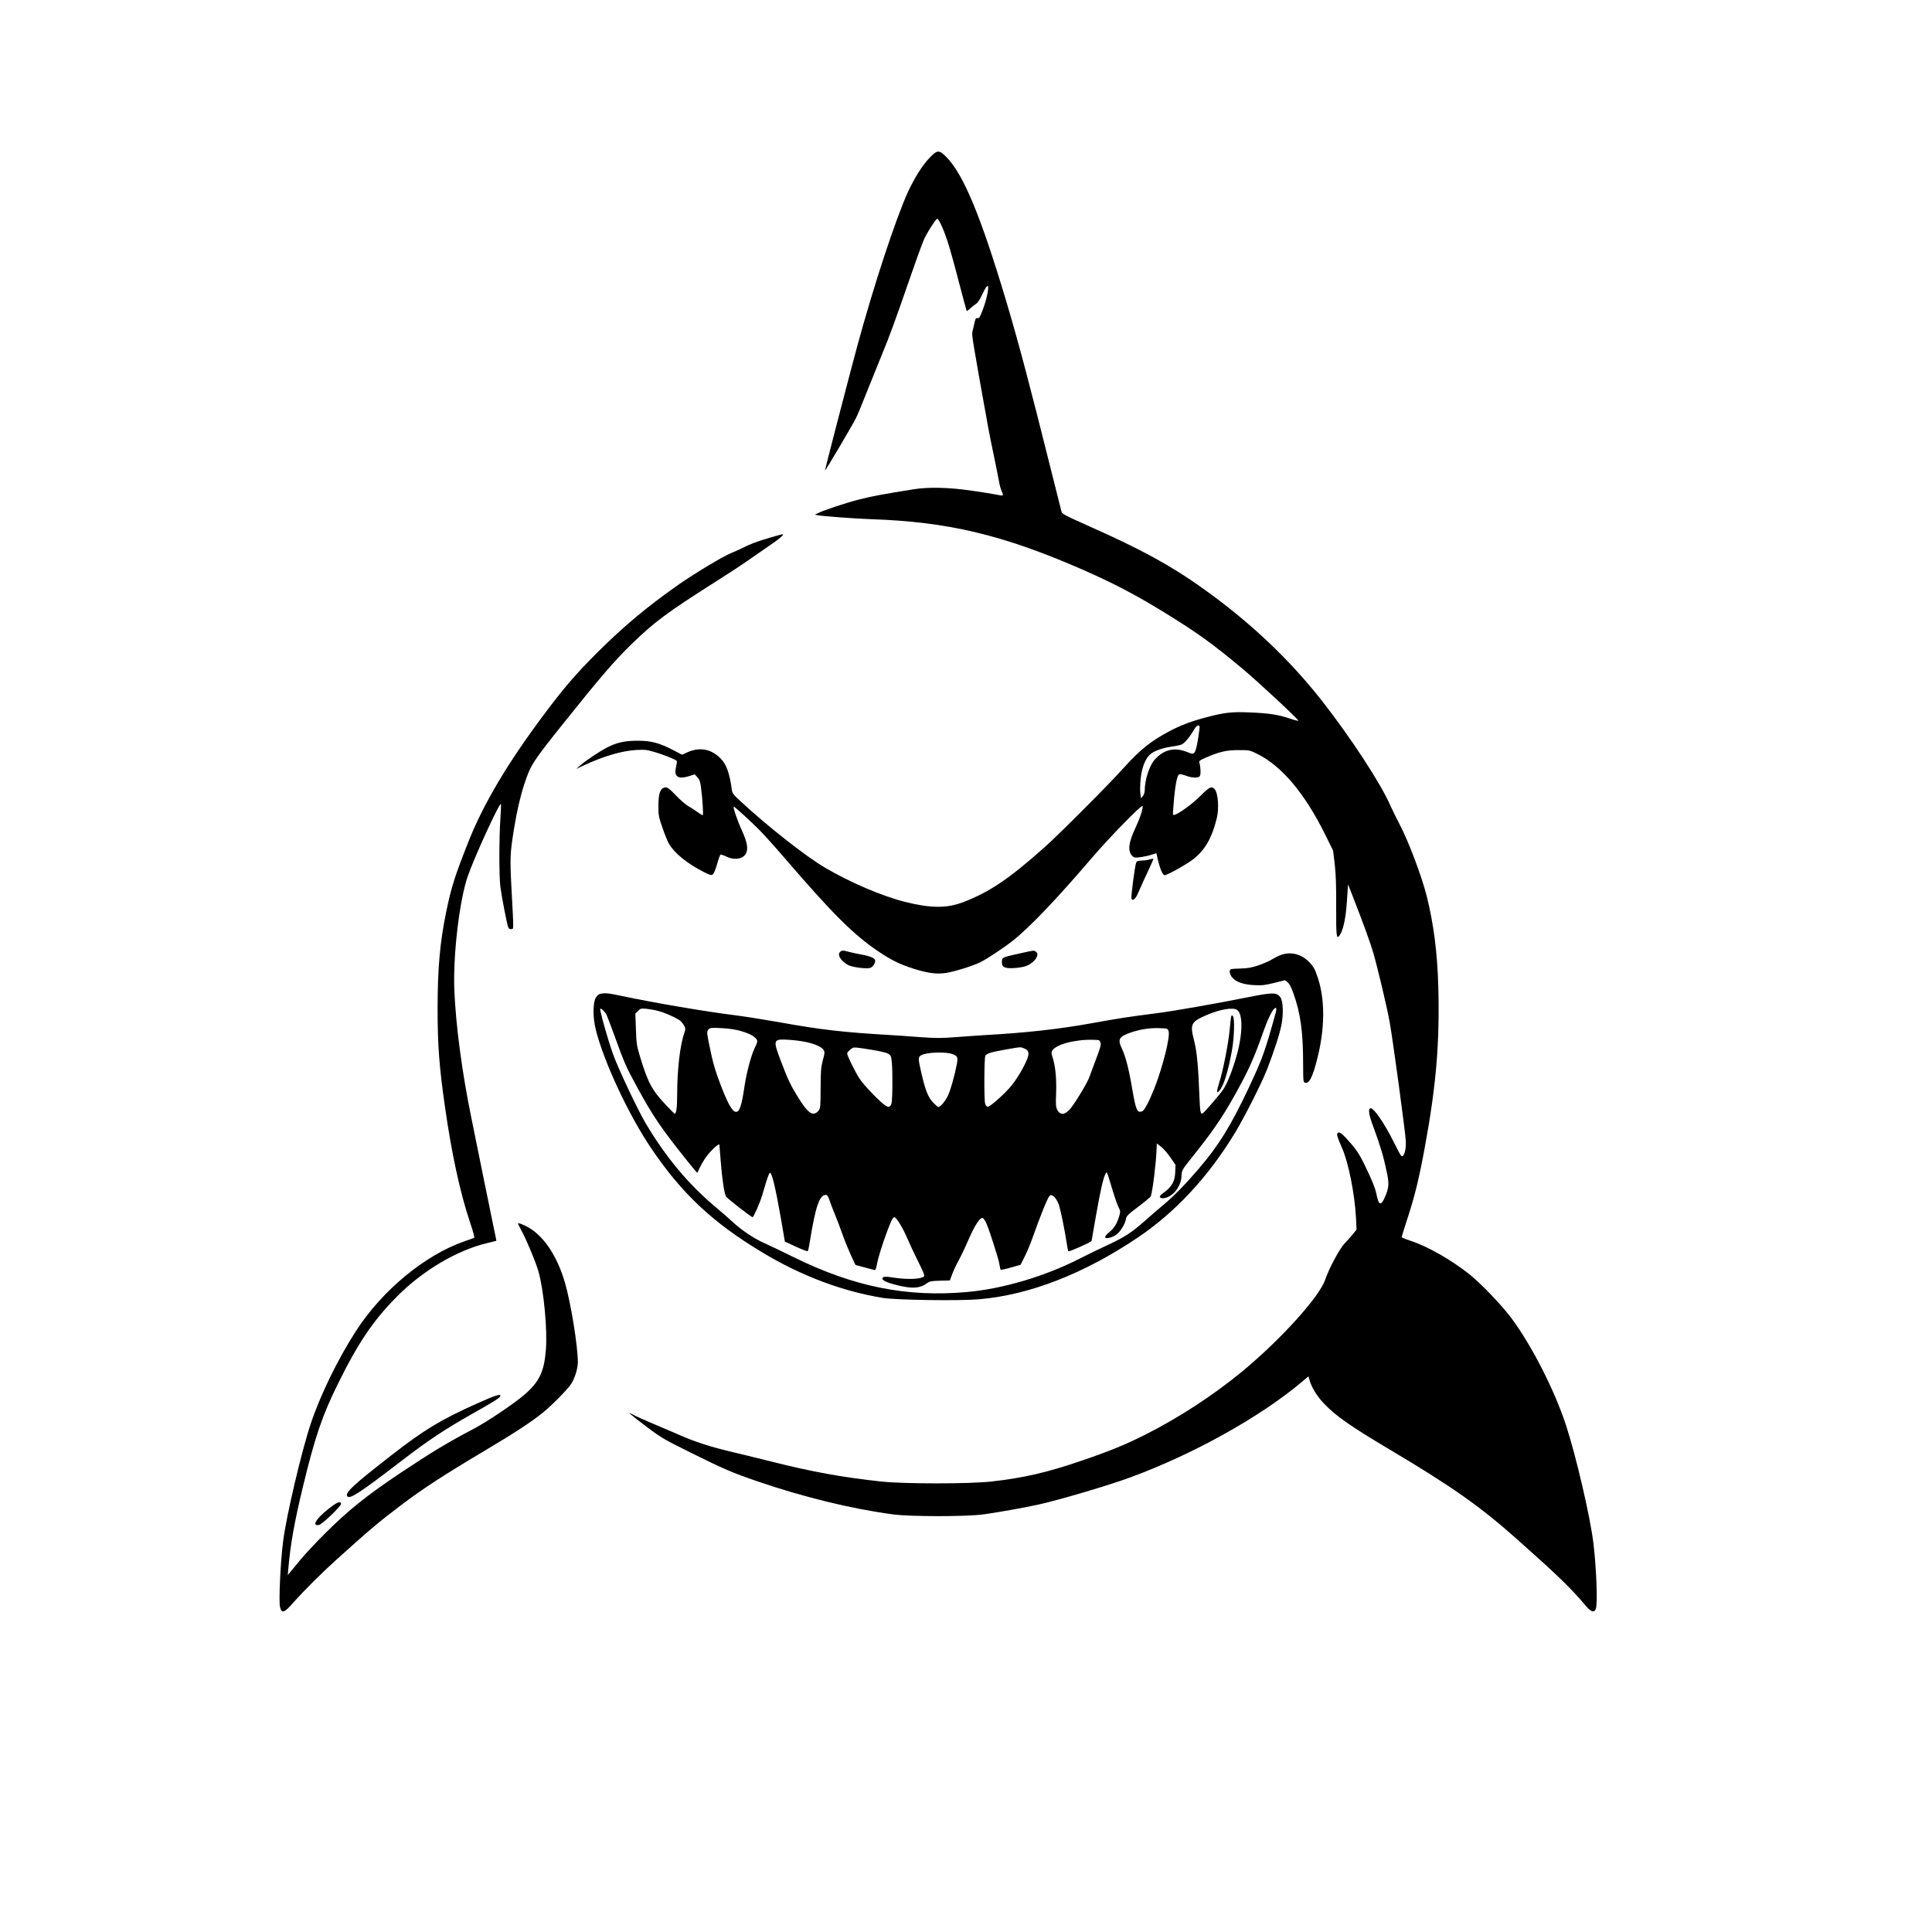 <?xml version="1.0" encoding="UTF-8" standalone="no"?> <svg xmlns="http://www.w3.org/2000/svg" version="1.0" width="2000pt" height="2000pt" viewBox="0 0 2000 2000" preserveAspectRatio="xMidYMid meet"><g transform="translate(0,2000) scale(0.1,-0.1)" fill="#000000" stroke="none"><path d="M9617 18360 c-70 -74 -152 -205 -217 -345 -126 -275 -354 -967 -525 -1595 -82 -302 -333 -1271 -335 -1290 -1 -15 274 450 322 544 16 32 72 167 124 300 53 132 123 306 156 386 57 135 143 370 258 705 67 195 133 379 163 451 23 58 116 206 137 219 14 9 64 -97 108 -231 22 -66 75 -254 117 -419 43 -165 80 -302 82 -304 2 -3 18 9 36 25 17 17 45 38 60 48 19 12 41 45 67 102 57 123 77 108 44 -33 -16 -69 -59 -188 -76 -210 -5 -6 -16 -9 -23 -6 -9 3 -16 -5 -21 -24 -3 -15 -12 -54 -20 -85 -16 -64 -20 -29 56 -468 23 -129 50 -280 60 -335 11 -55 26 -143 35 -195 9 -52 38 -198 65 -325 26 -126 51 -250 55 -275 4 -25 15 -64 25 -87 21 -49 21 -49 -57 -33 -26 6 -139 24 -251 40 -236 35 -448 40 -604 15 -332 -53 -421 -70 -562 -105 -144 -37 -376 -114 -435 -145 l-25 -13 30 -6 c53 -10 385 -35 559 -41 780 -26 1350 -161 2150 -508 334 -145 574 -270 870 -452 353 -217 508 -329 820 -590 167 -140 575 -520 575 -535 0 -5 -39 5 -86 21 -119 41 -221 56 -414 64 -184 8 -258 0 -436 -46 -163 -42 -276 -84 -393 -146 -196 -102 -314 -198 -484 -388 -141 -158 -667 -686 -814 -816 -368 -328 -572 -465 -842 -568 -170 -65 -337 -64 -603 3 -238 60 -565 200 -826 353 -199 117 -594 427 -869 682 -85 79 -93 89 -98 131 -21 161 -55 256 -112 315 -101 104 -221 126 -355 64 l-47 -22 -88 46 c-147 76 -228 98 -363 99 -136 1 -220 -17 -318 -66 -79 -40 -229 -139 -287 -191 l-40 -35 85 40 c205 94 390 148 535 156 88 5 110 3 188 -20 48 -14 122 -40 163 -58 75 -31 76 -32 69 -62 -18 -83 -18 -106 0 -126 22 -25 61 -25 133 -3 l54 17 28 -31 c23 -25 30 -46 38 -114 15 -116 25 -279 16 -279 -3 0 -27 15 -53 33 -25 19 -68 46 -96 62 -27 16 -86 66 -130 113 -71 73 -85 83 -110 80 -49 -5 -69 -60 -69 -188 -1 -98 2 -114 42 -230 24 -69 54 -143 67 -165 58 -98 187 -203 359 -291 61 -31 79 -37 93 -28 11 7 29 48 45 104 14 51 30 96 35 101 5 5 31 -3 57 -16 80 -41 168 -31 203 21 32 49 21 119 -36 245 -47 101 -97 249 -85 249 10 0 188 -163 273 -250 46 -47 163 -177 260 -290 493 -573 707 -786 965 -960 141 -94 222 -133 366 -179 148 -46 238 -58 338 -42 87 14 276 73 352 111 75 38 248 153 342 228 170 135 461 441 803 842 182 214 529 569 533 546 6 -27 -27 -127 -80 -240 -58 -126 -71 -202 -44 -254 9 -17 27 -34 40 -38 26 -6 127 10 186 31 22 8 40 13 41 12 0 -1 2 -9 4 -17 26 -127 59 -210 81 -210 28 0 237 117 301 169 119 96 187 214 238 416 27 105 15 266 -22 307 -30 33 -55 21 -143 -68 -80 -80 -218 -183 -268 -198 -22 -7 -22 -6 -16 71 15 214 37 338 61 347 9 4 40 -3 70 -14 64 -24 126 -26 143 -5 12 15 10 94 -4 140 -6 17 4 25 66 52 145 62 213 78 339 78 113 0 116 -1 192 -38 255 -126 492 -407 703 -832 l84 -170 17 -140 c12 -105 16 -215 15 -442 -1 -307 3 -341 35 -297 37 51 65 178 76 354 l12 175 49 -125 c114 -292 179 -472 211 -580 45 -154 139 -549 170 -716 32 -174 166 -1161 168 -1239 2 -74 -9 -129 -30 -150 -14 -15 -22 -3 -92 137 -98 198 -213 365 -244 355 -27 -8 -17 -69 34 -204 63 -168 103 -301 134 -452 27 -126 24 -168 -20 -267 -39 -89 -63 -81 -84 26 -14 70 -46 150 -129 320 -46 95 -79 145 -134 209 -88 102 -123 130 -140 113 -14 -14 -6 -40 46 -159 65 -146 130 -474 143 -718 l6 -124 -39 -48 c-21 -26 -59 -69 -84 -94 -51 -52 -164 -263 -200 -372 -57 -177 -460 -623 -863 -956 -296 -244 -656 -479 -1006 -655 -199 -100 -352 -163 -640 -262 -362 -125 -611 -183 -951 -221 -231 -25 -900 -25 -1135 0 -407 44 -720 101 -1140 207 -148 37 -342 84 -430 105 -194 46 -354 97 -512 166 -65 28 -192 83 -283 121 -91 38 -185 81 -210 95 -71 40 -27 2 150 -132 146 -109 174 -126 465 -270 331 -164 417 -201 674 -289 477 -164 978 -286 1406 -343 186 -24 756 -24 935 0 163 23 437 72 575 103 223 50 730 200 951 282 651 240 1334 621 1764 981 l75 63 12 -41 c21 -75 77 -165 148 -240 122 -128 268 -231 680 -476 643 -382 937 -589 1317 -927 422 -375 562 -510 717 -695 51 -61 85 -70 101 -27 20 50 6 421 -25 679 -33 273 -181 909 -285 1225 -121 367 -356 826 -568 1110 -102 135 -312 354 -432 450 -188 149 -438 291 -610 346 -49 16 -90 33 -90 38 0 5 29 97 64 205 72 220 117 406 175 721 119 645 156 1088 140 1671 -10 351 -48 645 -120 934 -54 212 -188 566 -282 745 -31 58 -72 143 -93 189 -101 232 -411 706 -713 1091 -337 429 -748 817 -1235 1163 -328 234 -636 402 -1166 637 -263 118 -285 129 -292 156 -4 16 -55 218 -113 449 -218 873 -332 1303 -461 1735 -263 879 -442 1309 -619 1486 -75 76 -94 74 -178 -16z m2798 -5922 c-17 -130 -35 -211 -50 -228 -16 -17 -19 -17 -78 6 -130 51 -239 25 -332 -78 -57 -63 -105 -212 -105 -324 0 -17 -9 -42 -19 -55 l-19 -24 -7 49 c-4 27 -3 96 3 154 12 118 49 211 102 256 40 33 126 64 213 76 40 6 86 15 104 21 32 10 87 75 134 156 14 26 31 43 42 43 17 0 18 -6 12 -52z"></path><path d="M7960 14431 c-131 -39 -192 -62 -275 -104 -27 -14 -79 -37 -114 -51 -85 -34 -382 -213 -551 -331 -330 -232 -568 -432 -846 -709 -221 -222 -337 -357 -549 -641 -371 -496 -621 -917 -777 -1311 -140 -355 -175 -464 -227 -714 -67 -323 -91 -594 -91 -1015 0 -373 17 -602 76 -1010 68 -482 157 -892 258 -1193 38 -113 51 -164 43 -167 -7 -3 -52 -19 -102 -36 -409 -143 -850 -508 -1121 -929 -188 -291 -372 -669 -470 -967 -94 -282 -251 -952 -283 -1208 -28 -216 -47 -627 -32 -682 19 -71 44 -61 149 60 96 108 285 297 442 438 352 317 432 384 670 564 220 166 433 305 865 562 319 190 482 297 605 398 89 73 244 231 280 285 39 57 71 161 72 225 0 168 -71 609 -133 825 -72 245 -185 432 -326 539 -56 42 -149 86 -161 76 -1 -1 15 -36 37 -76 58 -108 146 -321 175 -421 55 -191 94 -603 77 -813 -18 -221 -66 -324 -212 -454 -105 -93 -394 -288 -539 -364 -259 -135 -443 -247 -755 -455 -354 -237 -537 -384 -781 -627 -94 -93 -209 -217 -257 -275 -47 -58 -95 -116 -107 -130 l-21 -25 6 70 c22 251 62 475 151 845 124 513 200 737 360 1060 211 429 367 660 611 906 265 269 621 480 933 555 52 12 96 23 98 24 1 1 -9 56 -24 121 -14 65 -61 295 -104 509 -44 215 -102 500 -129 635 -98 476 -163 967 -178 1335 -13 360 51 909 136 1165 66 195 331 774 347 757 2 -2 -1 -71 -6 -153 -14 -199 -14 -601 0 -705 13 -102 67 -380 80 -415 7 -19 16 -25 33 -22 26 4 26 -34 2 416 -17 324 -15 369 26 622 28 174 64 332 105 458 68 206 86 234 417 647 379 474 516 633 698 810 231 225 367 326 854 635 132 83 283 182 335 219 52 37 149 104 215 149 121 81 182 133 154 131 -8 0 -70 -18 -139 -38z"></path><path d="M11890 11100 c-14 -4 -46 -8 -73 -9 -40 -1 -49 -5 -56 -23 -14 -40 -55 -353 -48 -371 11 -29 42 -4 67 55 12 29 35 80 50 113 57 121 110 238 110 241 0 6 -22 3 -50 -6z"></path><path d="M8695 10144 c-30 -30 13 -97 87 -135 46 -23 190 -41 228 -28 26 10 50 45 50 74 0 24 -42 44 -130 61 -47 8 -110 22 -140 30 -68 18 -75 18 -95 -2z"></path><path d="M10570 10133 c-195 -43 -195 -43 -198 -84 -5 -57 23 -75 112 -71 39 1 94 9 123 17 91 26 163 119 118 152 -23 16 -15 17 -155 -14z"></path><path d="M13248 10110 c-26 -11 -65 -31 -85 -44 -21 -14 -81 -40 -133 -58 -77 -26 -112 -32 -186 -34 -50 -1 -97 -4 -103 -8 -19 -12 -12 -53 14 -84 40 -48 116 -74 227 -80 83 -4 113 -1 208 23 l112 28 26 -20 c18 -14 37 -48 59 -109 77 -215 103 -403 103 -752 0 -151 2 -173 16 -179 45 -17 80 50 129 242 80 312 83 607 10 834 -30 92 -43 118 -83 162 -85 94 -203 124 -314 79z"></path><path d="M6218 9713 c-18 -3 -35 -17 -50 -41 -32 -52 -32 -209 1 -337 84 -330 335 -868 563 -1208 320 -478 645 -784 1163 -1094 402 -242 827 -401 1245 -469 140 -22 791 -32 995 -14 521 44 1086 264 1642 638 393 265 732 630 1010 1089 97 161 276 514 330 654 66 169 131 367 148 457 23 114 18 250 -11 289 -38 51 -79 51 -334 0 -329 -66 -772 -144 -955 -167 -282 -36 -374 -50 -650 -100 -353 -64 -699 -102 -1115 -125 -63 -4 -198 -13 -299 -21 -160 -12 -209 -12 -380 0 -108 8 -243 18 -301 21 -496 29 -722 55 -1165 135 -148 26 -349 58 -445 70 -299 37 -823 126 -1170 199 -141 30 -165 33 -222 24z m6987 -200 c-110 -399 -136 -472 -281 -780 -183 -388 -310 -594 -520 -838 -138 -161 -254 -279 -363 -370 -47 -39 -132 -112 -190 -164 -136 -120 -214 -171 -386 -250 -77 -36 -208 -99 -290 -141 -358 -183 -795 -312 -1165 -345 -623 -56 -1172 55 -1790 359 -124 61 -261 127 -305 146 -102 44 -236 133 -328 218 -40 37 -112 101 -162 142 -295 245 -531 527 -744 887 -84 143 -282 563 -334 708 -60 169 -142 463 -133 473 8 7 50 -33 64 -61 6 -12 46 -116 88 -232 97 -269 118 -315 227 -515 168 -308 252 -431 525 -772 52 -65 96 -118 99 -118 2 0 14 21 25 48 12 26 38 72 58 102 47 69 144 161 147 140 1 -8 7 -80 13 -160 13 -182 38 -348 56 -377 13 -20 261 -213 275 -213 10 0 76 149 97 220 11 36 32 104 46 153 15 48 31 87 36 87 21 0 58 -154 114 -474 l41 -239 115 -53 c63 -29 118 -50 122 -46 4 4 14 50 22 102 57 354 99 480 162 480 18 0 26 -10 40 -52 9 -28 34 -95 56 -147 22 -53 58 -148 80 -211 22 -63 62 -160 87 -215 l47 -100 90 -24 c49 -13 96 -25 105 -28 12 -4 18 10 29 69 7 40 40 152 74 249 59 168 87 229 104 229 20 0 88 -110 132 -214 27 -63 76 -168 109 -233 33 -65 63 -130 66 -144 6 -23 2 -27 -33 -37 -53 -16 -178 -15 -286 3 -65 10 -94 11 -103 3 -31 -25 24 -54 164 -87 143 -33 220 -27 289 25 28 20 45 24 134 26 l103 3 26 70 c15 39 44 100 65 137 20 36 66 132 101 213 70 161 127 244 152 224 8 -7 21 -25 28 -40 27 -51 134 -384 141 -437 4 -29 10 -54 14 -57 4 -2 52 8 106 24 l99 28 45 90 c25 49 65 147 89 217 24 70 70 191 101 269 45 110 62 143 77 145 28 4 69 -48 88 -111 19 -64 59 -263 76 -377 7 -47 15 -89 19 -93 7 -8 240 96 240 107 0 3 20 119 45 258 47 267 75 389 98 435 15 27 15 27 42 -62 52 -174 78 -250 97 -288 17 -34 17 -41 4 -86 -23 -77 -51 -123 -100 -164 -58 -48 -61 -72 -8 -62 20 3 54 17 74 31 42 27 95 111 104 165 5 32 20 46 130 129 68 51 126 100 128 109 20 66 53 338 59 485 l2 59 45 -34 c24 -19 68 -69 96 -111 l53 -77 -3 -74 c-3 -93 -33 -149 -112 -208 -44 -32 -53 -43 -44 -54 8 -9 23 -12 43 -8 94 17 176 125 178 233 2 53 9 66 109 190 236 294 343 454 514 775 87 163 143 293 236 557 50 138 99 226 120 213 4 -3 2 -26 -5 -52z m-6392 22 c74 -19 205 -79 235 -107 12 -12 29 -35 37 -50 12 -25 12 -34 -1 -71 -44 -123 -74 -381 -74 -639 0 -137 -10 -204 -28 -196 -4 2 -45 43 -90 91 -145 154 -186 232 -269 507 -32 105 -35 130 -40 277 l-6 161 28 27 c25 26 31 27 88 22 34 -4 88 -13 120 -22z m5994 10 c62 -43 58 -256 -9 -485 -45 -154 -93 -274 -134 -336 -36 -54 -192 -236 -215 -250 -21 -13 -27 19 -33 185 -12 314 -26 459 -57 578 -41 161 -29 185 127 253 141 62 278 85 321 55z m-5148 -215 c83 -24 126 -43 159 -73 29 -27 28 -37 -8 -112 -36 -76 -83 -253 -104 -397 -29 -195 -50 -258 -86 -258 -38 0 -85 83 -160 279 -57 149 -81 233 -115 400 -30 147 -30 155 -8 177 15 15 32 16 133 11 70 -4 144 -14 189 -27z m4437 0 c23 -48 -58 -373 -147 -599 -57 -141 -102 -226 -125 -235 -53 -20 -65 9 -105 241 -34 201 -68 332 -109 417 -41 87 -25 115 91 156 96 33 191 49 289 47 91 -2 95 -3 106 -27z m-3737 -120 c94 -23 153 -52 170 -84 9 -17 7 -38 -11 -101 -19 -70 -22 -106 -23 -287 -1 -193 -2 -210 -21 -235 -13 -18 -32 -29 -51 -31 -38 -4 -87 47 -166 176 -73 118 -103 182 -173 367 -85 224 -82 231 81 221 60 -3 148 -15 194 -26z m3033 -2 c8 -22 -1 -54 -45 -170 -30 -79 -62 -164 -71 -190 -21 -58 -129 -239 -187 -314 -59 -77 -113 -85 -145 -21 -14 26 -16 55 -11 177 5 150 -8 278 -38 369 -10 30 -12 49 -5 61 35 66 231 120 419 116 71 -1 75 -2 83 -28z m-2353 -78 c69 -11 139 -28 155 -38 29 -17 31 -23 39 -98 4 -43 6 -156 5 -251 -3 -147 -6 -175 -20 -189 -16 -16 -20 -16 -44 -3 -50 26 -232 213 -278 286 -47 73 -126 235 -126 257 0 14 37 50 60 59 18 7 43 4 209 -23z m1566 16 c49 -21 54 -52 20 -129 -46 -103 -117 -216 -179 -284 -82 -90 -205 -195 -224 -191 -8 2 -19 17 -24 33 -12 42 -10 473 2 495 13 25 60 39 215 66 159 28 148 27 190 10z m-745 -58 c54 -20 59 -32 44 -109 -21 -112 -63 -260 -90 -319 -26 -56 -79 -120 -100 -120 -6 0 -31 22 -56 48 -51 54 -81 131 -123 317 -31 137 -31 151 -1 170 48 32 255 40 326 13z"></path><path d="M12746 9479 c-3 -8 -10 -68 -16 -134 -13 -145 -69 -430 -109 -554 -29 -90 -28 -117 1 -83 45 51 89 190 130 412 25 133 31 341 11 361 -10 10 -13 9 -17 -2z"></path><path d="M4940 5472 c-381 -171 -545 -270 -895 -542 -391 -304 -481 -388 -448 -421 28 -28 125 35 563 371 279 214 442 322 730 485 229 129 290 168 290 186 0 22 -56 3 -240 -79z"></path><path d="M3434 4406 c-118 -88 -187 -167 -166 -188 6 -6 22 -8 35 -4 34 8 227 193 227 217 0 31 -33 22 -96 -25z"></path></g></svg> 